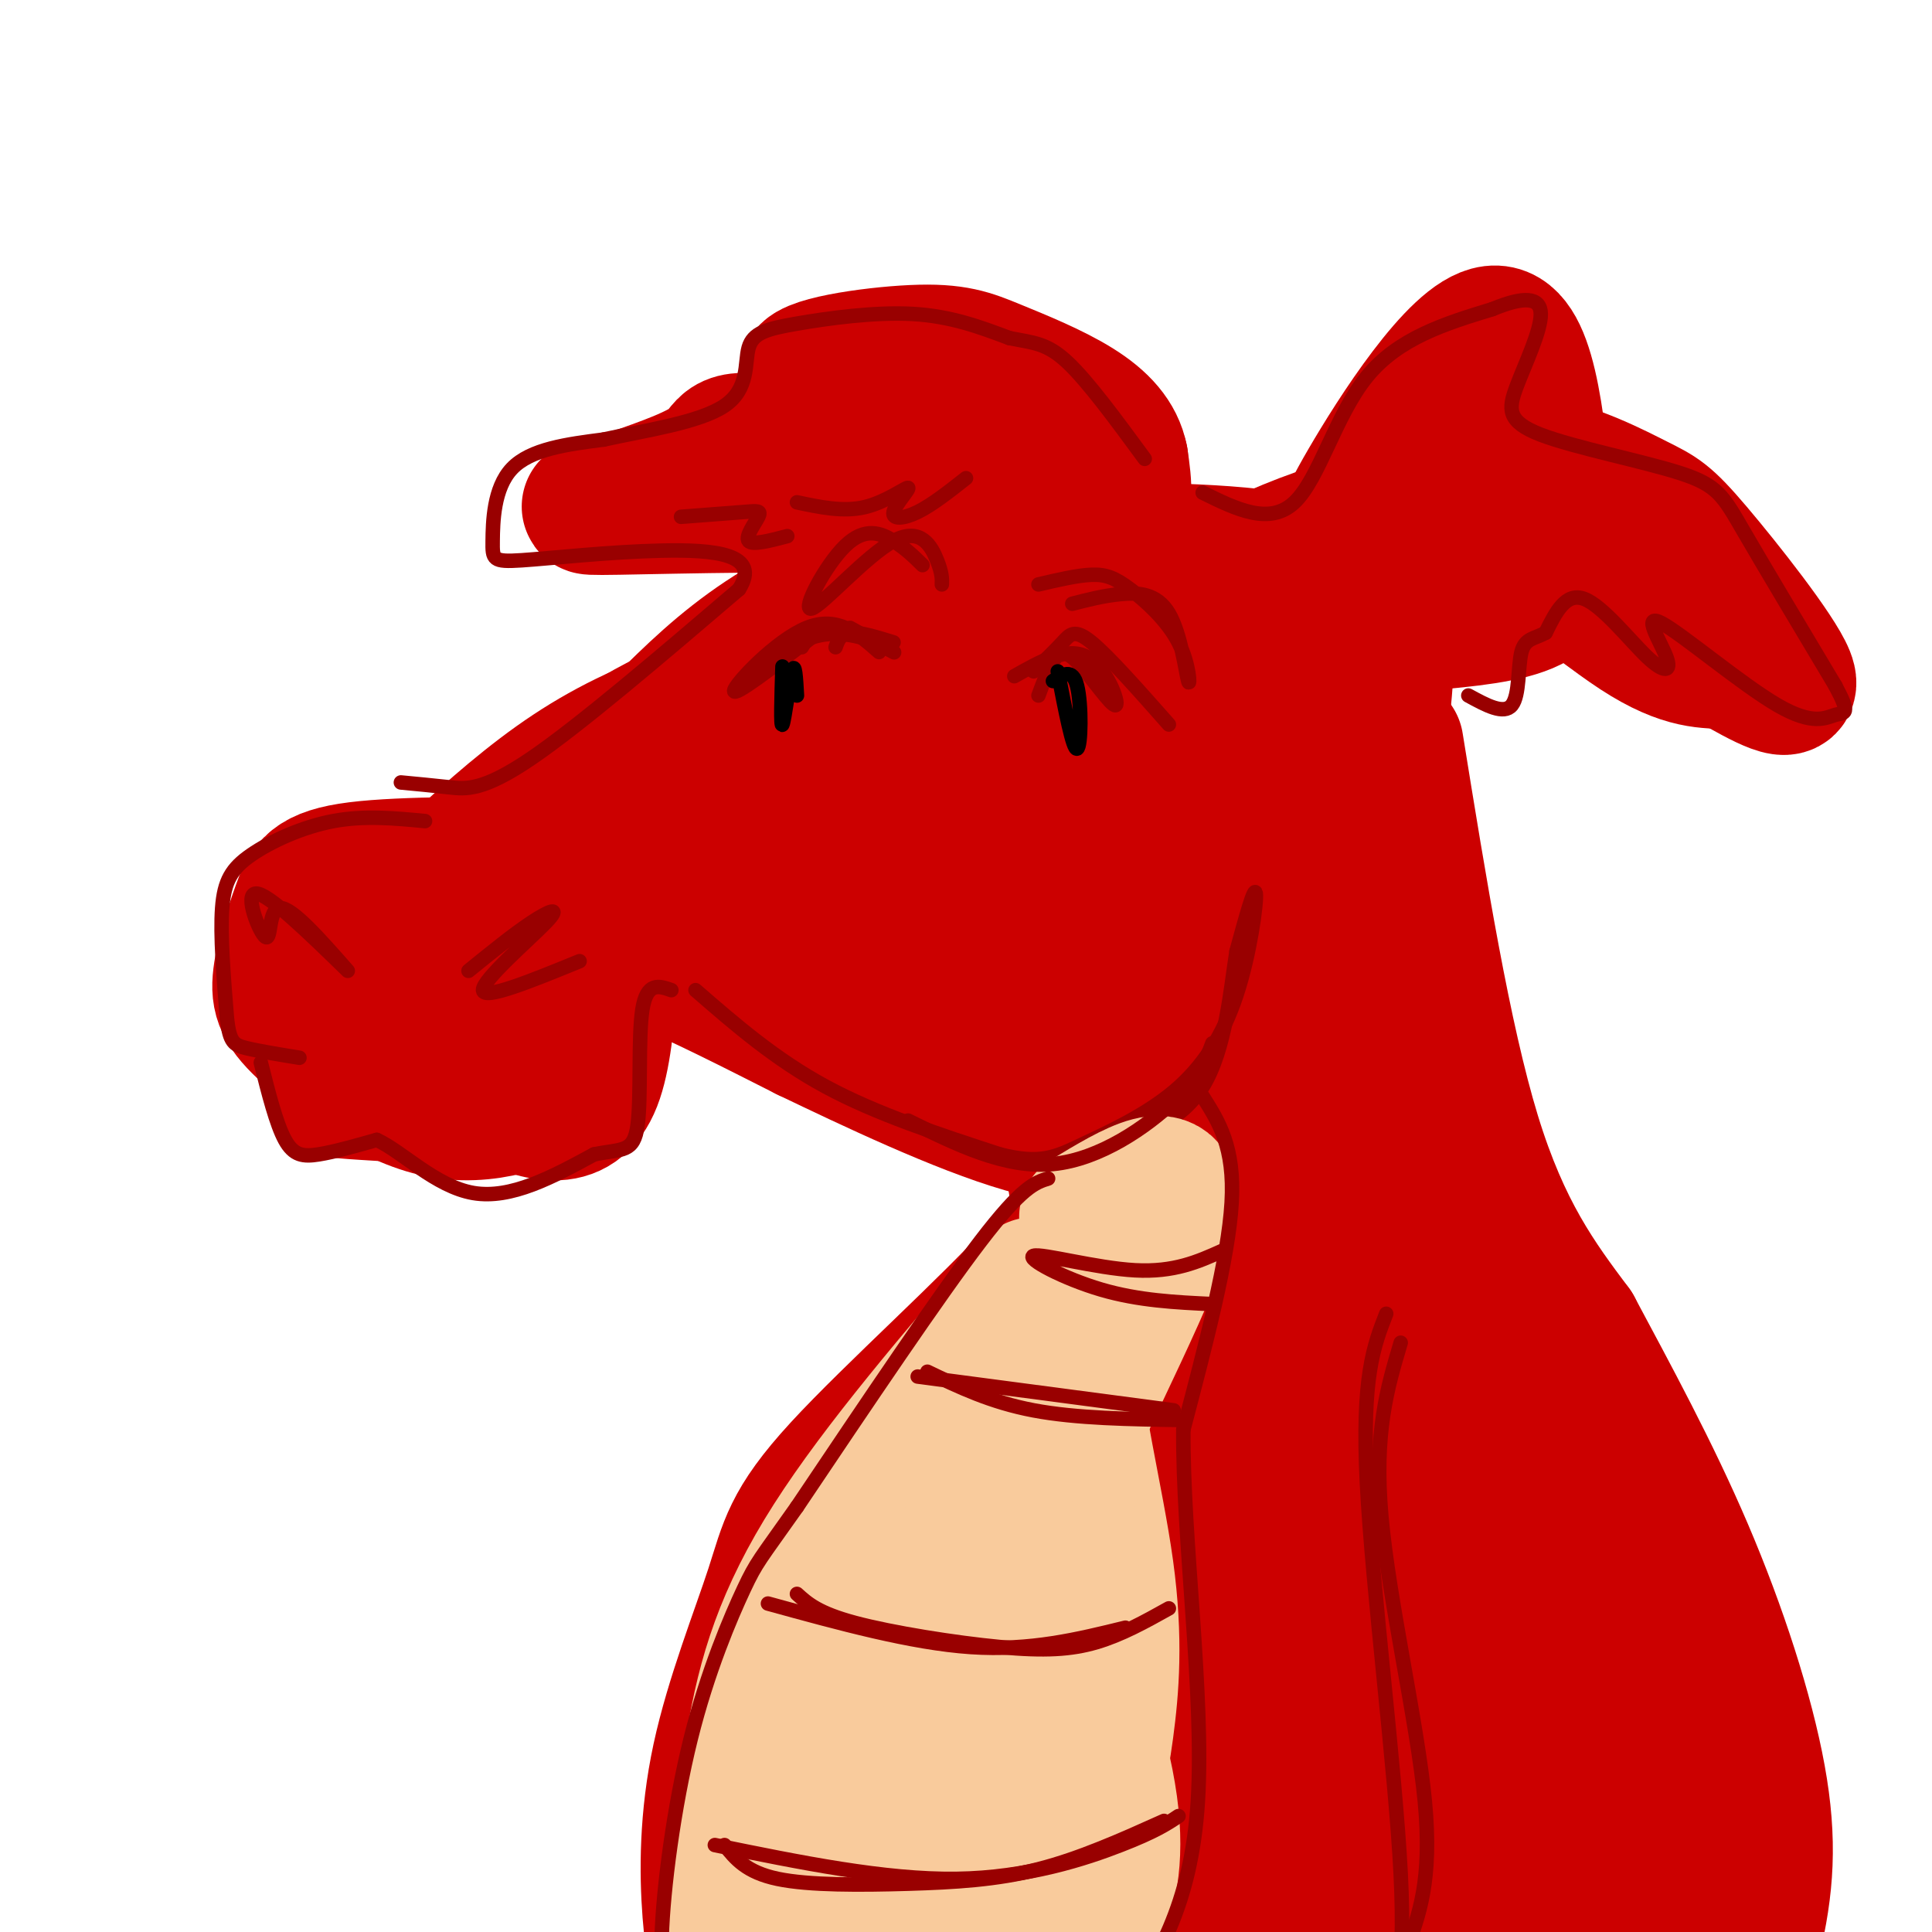 <svg viewBox='0 0 400 400' version='1.1' xmlns='http://www.w3.org/2000/svg' xmlns:xlink='http://www.w3.org/1999/xlink'><g fill='none' stroke='rgb(204,0,0)' stroke-width='28' stroke-linecap='round' stroke-linejoin='round'><path d='M280,109c-1.378,0.444 -2.756,0.889 3,-9c5.756,-9.889 18.644,-30.111 26,-31c7.356,-0.889 9.178,17.556 11,36'/><path d='M320,105c2.476,7.571 3.167,8.500 3,11c-0.167,2.500 -1.190,6.571 -6,9c-4.810,2.429 -13.405,3.214 -22,4'/><path d='M119,179c-17.794,-0.090 -35.588,-0.181 -45,1c-9.412,1.181 -10.441,3.632 -12,8c-1.559,4.368 -3.647,10.651 -4,15c-0.353,4.349 1.029,6.764 7,12c5.971,5.236 16.531,13.294 27,15c10.469,1.706 20.848,-2.941 25,-6c4.152,-3.059 2.076,-4.529 0,-6'/><path d='M117,218c-0.667,-9.644 -2.333,-30.756 -5,-36c-2.667,-5.244 -6.333,5.378 -10,16'/><path d='M105,188c-0.694,6.515 -1.388,13.030 0,18c1.388,4.970 4.859,8.395 8,9c3.141,0.605 5.952,-1.611 9,-6c3.048,-4.389 6.332,-10.950 7,-18c0.668,-7.050 -1.282,-14.591 -2,-7c-0.718,7.591 -0.205,30.312 -4,40c-3.795,9.688 -11.897,6.344 -20,3'/><path d='M103,227c-9.704,0.269 -23.964,-0.558 -30,-1c-6.036,-0.442 -3.848,-0.497 -4,-2c-0.152,-1.503 -2.643,-4.452 -3,-12c-0.357,-7.548 1.420,-19.693 5,-21c3.580,-1.307 8.964,8.225 12,13c3.036,4.775 3.725,4.793 6,1c2.275,-3.793 6.138,-11.396 10,-19'/><path d='M99,186c3.733,-2.515 8.067,0.696 11,6c2.933,5.304 4.467,12.700 7,14c2.533,1.300 6.067,-3.496 9,-6c2.933,-2.504 5.267,-2.715 12,0c6.733,2.715 17.867,8.358 29,14'/><path d='M167,214c13.218,6.339 31.764,15.187 45,19c13.236,3.813 21.163,2.592 25,2c3.837,-0.592 3.583,-0.557 8,-3c4.417,-2.443 13.503,-7.366 21,-14c7.497,-6.634 13.403,-14.978 17,-25c3.597,-10.022 4.885,-21.720 5,-29c0.115,-7.280 -0.942,-10.140 -2,-13'/><path d='M286,151c0.281,-6.569 1.982,-16.493 0,-16c-1.982,0.493 -7.649,11.402 -10,18c-2.351,6.598 -1.386,8.885 -13,6c-11.614,-2.885 -35.807,-10.943 -60,-19'/><path d='M203,140c-14.367,-3.602 -20.285,-3.108 -30,-1c-9.715,2.108 -23.228,5.830 -34,10c-10.772,4.170 -18.805,8.788 -27,15c-8.195,6.212 -16.553,14.019 -17,15c-0.447,0.981 7.015,-4.862 32,-8c24.985,-3.138 67.492,-3.569 110,-4'/><path d='M237,167c23.822,-3.120 28.376,-8.920 33,-14c4.624,-5.080 9.319,-9.438 13,-14c3.681,-4.562 6.347,-9.326 2,-12c-4.347,-2.674 -15.709,-3.258 -27,-1c-11.291,2.258 -22.512,7.360 -37,10c-14.488,2.640 -32.244,2.820 -50,3'/><path d='M171,139c-15.288,2.361 -28.507,6.763 -39,13c-10.493,6.237 -18.260,14.308 -22,20c-3.740,5.692 -3.452,9.006 -6,12c-2.548,2.994 -7.930,5.669 20,1c27.930,-4.669 89.174,-16.680 115,-22c25.826,-5.320 16.236,-3.949 12,-5c-4.236,-1.051 -3.118,-4.526 -2,-8'/><path d='M249,150c-6.610,-2.509 -22.135,-4.783 -35,4c-12.865,8.783 -23.071,28.623 -20,37c3.071,8.377 19.420,5.293 30,4c10.580,-1.293 15.391,-0.794 23,-5c7.609,-4.206 18.016,-13.116 21,-18c2.984,-4.884 -1.454,-5.743 -4,-8c-2.546,-2.257 -3.198,-5.912 -12,1c-8.802,6.912 -25.754,24.391 -33,33c-7.246,8.609 -4.788,8.349 -1,10c3.788,1.651 8.904,5.214 13,6c4.096,0.786 7.170,-1.204 12,-7c4.830,-5.796 11.415,-15.398 18,-25'/><path d='M261,182c4.781,-9.459 7.734,-20.607 9,-26c1.266,-5.393 0.846,-5.030 -1,-7c-1.846,-1.970 -5.118,-6.271 -14,-6c-8.882,0.271 -23.374,5.115 -31,8c-7.626,2.885 -8.385,3.812 -11,7c-2.615,3.188 -7.084,8.637 -9,14c-1.916,5.363 -1.279,10.641 1,16c2.279,5.359 6.198,10.799 10,13c3.802,2.201 7.486,1.161 11,0c3.514,-1.161 6.860,-2.445 11,-7c4.140,-4.555 9.076,-12.380 12,-23c2.924,-10.620 3.835,-24.034 8,-33c4.165,-8.966 11.582,-13.483 19,-18'/><path d='M276,120c-3.278,-4.220 -20.971,-5.770 -38,-6c-17.029,-0.230 -33.392,0.861 -47,4c-13.608,3.139 -24.459,8.325 -33,14c-8.541,5.675 -14.770,11.837 -21,18'/><path d='M137,150c-12.239,11.641 -32.338,31.744 -23,29c9.338,-2.744 48.111,-28.333 77,-42c28.889,-13.667 47.893,-15.410 60,-16c12.107,-0.590 17.316,-0.026 21,-1c3.684,-0.974 5.842,-3.487 8,-6'/><path d='M280,114c3.553,-3.739 8.435,-10.088 15,-14c6.565,-3.912 14.812,-5.388 23,-4c8.188,1.388 16.319,5.640 21,8c4.681,2.360 5.914,2.828 12,10c6.086,7.172 17.025,21.049 19,26c1.975,4.951 -5.012,0.975 -12,-3'/><path d='M358,137c-4.333,-0.310 -9.167,0.417 -19,-6c-9.833,-6.417 -24.667,-19.976 -40,-23c-15.333,-3.024 -31.167,4.488 -47,12'/><path d='M252,120c-7.341,2.606 -2.195,3.121 -7,3c-4.805,-0.121 -19.563,-0.879 -23,-3c-3.437,-2.121 4.447,-5.606 8,-10c3.553,-4.394 2.777,-9.697 2,-15'/><path d='M232,95c-0.850,-4.390 -3.974,-7.864 -9,-11c-5.026,-3.136 -11.956,-5.933 -17,-8c-5.044,-2.067 -8.204,-3.403 -17,-3c-8.796,0.403 -23.227,2.544 -22,5c1.227,2.456 18.114,5.228 35,8'/><path d='M202,86c6.989,1.955 6.961,2.841 12,8c5.039,5.159 15.144,14.589 5,14c-10.144,-0.589 -40.539,-11.197 -55,-15c-14.461,-3.803 -12.989,-0.801 -16,2c-3.011,2.801 -10.506,5.400 -18,8'/><path d='M130,103c-6.358,1.768 -13.252,2.188 -2,2c11.252,-0.188 40.650,-0.984 58,0c17.350,0.984 22.650,3.748 26,6c3.350,2.252 4.748,3.991 7,5c2.252,1.009 5.358,1.288 2,15c-3.358,13.712 -13.179,40.856 -23,68'/><path d='M198,199c-3.972,12.432 -2.400,9.511 0,6c2.400,-3.511 5.630,-7.614 7,-11c1.370,-3.386 0.882,-6.056 0,-10c-0.882,-3.944 -2.158,-9.163 -10,-13c-7.842,-3.837 -22.248,-6.293 -30,-7c-7.752,-0.707 -8.848,0.337 -11,2c-2.152,1.663 -5.360,3.947 -7,6c-1.640,2.053 -1.710,3.875 0,8c1.710,4.125 5.202,10.554 9,15c3.798,4.446 7.903,6.909 12,9c4.097,2.091 8.188,3.811 13,5c4.812,1.189 10.347,1.849 16,-4c5.653,-5.849 11.424,-18.206 13,-26c1.576,-7.794 -1.044,-11.026 -3,-15c-1.956,-3.974 -3.249,-8.689 -10,-11c-6.751,-2.311 -18.961,-2.216 -27,-1c-8.039,1.216 -11.907,3.553 -15,6c-3.093,2.447 -5.410,5.005 -7,7c-1.590,1.995 -2.454,3.427 -1,7c1.454,3.573 5.227,9.286 9,15'/><path d='M156,187c6.127,5.528 16.944,11.848 24,14c7.056,2.152 10.349,0.138 12,-2c1.651,-2.138 1.659,-4.398 -2,-9c-3.659,-4.602 -10.985,-11.547 -20,-16c-9.015,-4.453 -19.719,-6.415 -26,-6c-6.281,0.415 -8.141,3.208 -10,6'/><path d='M217,209c1.753,12.134 3.507,24.268 5,32c1.493,7.732 2.727,11.061 -7,22c-9.727,10.939 -30.415,29.489 -41,41c-10.585,11.511 -11.065,15.982 -14,25c-2.935,9.018 -8.323,22.582 -11,35c-2.677,12.418 -2.644,23.689 -2,32c0.644,8.311 1.898,13.660 4,18c2.102,4.340 5.051,7.670 8,11'/><path d='M289,154c4.917,30.417 9.833,60.833 16,81c6.167,20.167 13.583,30.083 21,40'/><path d='M326,275c7.571,14.179 15.998,29.625 23,46c7.002,16.375 12.577,33.678 15,47c2.423,13.322 1.692,22.663 -1,34c-2.692,11.337 -7.346,24.668 -12,38'/><path d='M262,198c5.842,9.356 11.684,18.712 20,40c8.316,21.288 19.106,54.507 28,93c8.894,38.493 15.892,82.260 15,73c-0.892,-9.260 -9.673,-71.548 -16,-103c-6.327,-31.452 -10.201,-32.070 -20,-57c-9.799,-24.930 -25.523,-74.174 -19,-38c6.523,36.174 35.292,157.764 46,205c10.708,47.236 3.354,20.118 -4,-7'/><path d='M312,404c-5.931,-28.973 -18.760,-97.905 -30,-141c-11.240,-43.095 -20.891,-60.352 -20,-41c0.891,19.352 12.325,75.315 18,110c5.675,34.685 5.590,48.094 5,57c-0.590,8.906 -1.684,13.311 -5,-14c-3.316,-27.311 -8.853,-86.336 -12,-113c-3.147,-26.664 -3.904,-20.965 -5,-19c-1.096,1.965 -2.531,0.197 -4,-3c-1.469,-3.197 -2.972,-7.822 -4,28c-1.028,35.822 -1.579,112.092 -3,137c-1.421,24.908 -3.710,-1.546 -6,-28'/><path d='M246,377c0.340,-40.568 4.189,-127.989 -2,-118c-6.189,9.989 -22.417,117.387 -30,158c-7.583,40.613 -6.520,14.441 -1,-22c5.520,-36.441 15.499,-83.151 18,-107c2.501,-23.849 -2.474,-24.836 -3,-36c-0.526,-11.164 3.397,-32.506 -4,1c-7.397,33.506 -26.113,121.859 -32,151c-5.887,29.141 1.057,-0.929 8,-31'/><path d='M200,373c4.505,-20.216 11.768,-55.255 14,-71c2.232,-15.745 -0.565,-12.195 -2,-13c-1.435,-0.805 -1.507,-5.966 -9,8c-7.493,13.966 -22.406,47.058 -29,63c-6.594,15.942 -4.869,14.734 -4,23c0.869,8.266 0.881,26.007 3,32c2.119,5.993 6.344,0.240 9,-3c2.656,-3.240 3.742,-3.966 9,-11c5.258,-7.034 14.689,-20.375 20,-37c5.311,-16.625 6.503,-36.535 6,-47c-0.503,-10.465 -2.702,-11.486 -5,-13c-2.298,-1.514 -4.694,-3.519 -7,-4c-2.306,-0.481 -4.522,0.564 -7,3c-2.478,2.436 -5.220,6.263 -8,15c-2.780,8.737 -5.599,22.382 -7,36c-1.401,13.618 -1.385,27.208 -1,35c0.385,7.792 1.139,9.787 2,13c0.861,3.213 1.829,7.645 7,7c5.171,-0.645 14.546,-6.366 24,-18c9.454,-11.634 18.987,-29.181 25,-43c6.013,-13.819 8.507,-23.909 11,-34'/><path d='M251,314c3.567,-17.597 6.985,-44.590 8,-31c1.015,13.590 -0.372,67.763 0,93c0.372,25.237 2.504,21.538 4,21c1.496,-0.538 2.357,2.083 3,5c0.643,2.917 1.067,6.128 6,-1c4.933,-7.128 14.374,-24.594 19,-35c4.626,-10.406 4.438,-13.750 6,-22c1.562,-8.250 4.876,-21.406 5,-32c0.124,-10.594 -2.942,-18.627 -5,-22c-2.058,-3.373 -3.109,-2.086 -5,2c-1.891,4.086 -4.621,10.969 -7,25c-2.379,14.031 -4.408,35.209 -5,49c-0.592,13.791 0.253,20.197 2,28c1.747,7.803 4.396,17.005 6,21c1.604,3.995 2.162,2.783 4,3c1.838,0.217 4.957,1.862 10,-5c5.043,-6.862 12.012,-22.232 16,-32c3.988,-9.768 4.997,-13.934 6,-23c1.003,-9.066 2.002,-23.033 3,-37'/><path d='M327,321c-1.520,-11.835 -6.820,-22.924 -10,-29c-3.180,-6.076 -4.242,-7.141 -5,-4c-0.758,3.141 -1.214,10.486 0,18c1.214,7.514 4.098,15.197 8,28c3.902,12.803 8.820,30.726 14,43c5.180,12.274 10.620,18.899 12,17c1.380,-1.899 -1.299,-12.323 -3,-21c-1.701,-8.677 -2.423,-15.608 -10,-25c-7.577,-9.392 -22.011,-21.244 -31,-27c-8.989,-5.756 -12.535,-5.414 -18,-5c-5.465,0.414 -12.849,0.902 -18,3c-5.151,2.098 -8.071,5.807 -11,14c-2.929,8.193 -5.869,20.870 -7,36c-1.131,15.130 -0.455,32.712 2,37c2.455,4.288 6.689,-4.716 9,-12c2.311,-7.284 2.699,-12.846 1,-19c-1.699,-6.154 -5.485,-12.901 -9,-16c-3.515,-3.099 -6.757,-2.549 -10,-2'/><path d='M241,357c-3.825,1.815 -8.386,7.353 -11,13c-2.614,5.647 -3.280,11.403 0,19c3.280,7.597 10.506,17.036 15,23c4.494,5.964 6.257,8.452 14,10c7.743,1.548 21.467,2.157 18,2c-3.467,-0.157 -24.126,-1.081 -34,-2c-9.874,-0.919 -8.964,-1.834 -9,-4c-0.036,-2.166 -1.018,-5.583 -2,-9'/></g>
<g fill='none' stroke='rgb(153,0,0)' stroke-width='3' stroke-linecap='round' stroke-linejoin='round'><path d='M88,170c-6.292,-0.601 -12.583,-1.202 -19,0c-6.417,1.202 -12.958,4.208 -17,7c-4.042,2.792 -5.583,5.369 -6,11c-0.417,5.631 0.292,14.315 1,23'/><path d='M47,211c0.556,4.822 1.444,5.378 4,6c2.556,0.622 6.778,1.311 11,2'/><path d='M54,220c1.600,6.356 3.200,12.711 5,16c1.800,3.289 3.800,3.511 7,3c3.200,-0.511 7.600,-1.756 12,-3'/><path d='M78,236c5.200,2.333 12.200,9.667 20,11c7.800,1.333 16.400,-3.333 25,-8'/><path d='M123,239c5.917,-1.214 8.208,-0.250 9,-6c0.792,-5.750 0.083,-18.214 1,-24c0.917,-5.786 3.458,-4.893 6,-4'/><path d='M144,205c8.250,7.167 16.500,14.333 27,20c10.500,5.667 23.250,9.833 36,14'/><path d='M207,239c8.457,2.156 11.600,0.544 17,-2c5.400,-2.544 13.056,-6.022 19,-11c5.944,-4.978 10.177,-11.456 13,-20c2.823,-8.544 4.235,-19.156 4,-21c-0.235,-1.844 -2.118,5.078 -4,12'/><path d='M256,197c-1.200,7.511 -2.200,20.289 -7,28c-4.800,7.711 -13.400,10.356 -22,13'/><path d='M83,162c3.289,0.311 6.578,0.622 10,1c3.422,0.378 6.978,0.822 17,-6c10.022,-6.822 26.511,-20.911 43,-35'/><path d='M153,122c4.690,-7.354 -5.086,-8.238 -16,-8c-10.914,0.238 -22.967,1.600 -29,2c-6.033,0.400 -6.047,-0.162 -6,-4c0.047,-3.838 0.156,-10.954 4,-15c3.844,-4.046 11.422,-5.023 19,-6'/><path d='M125,91c8.375,-1.854 19.813,-3.488 25,-7c5.187,-3.512 4.122,-8.900 5,-12c0.878,-3.100 3.698,-3.912 10,-5c6.302,-1.088 16.086,-2.454 24,-2c7.914,0.454 13.957,2.727 20,5'/><path d='M209,70c5.067,1.000 7.733,1.000 12,5c4.267,4.000 10.133,12.000 16,20'/><path d='M249,102c6.933,3.422 13.867,6.844 19,2c5.133,-4.844 8.467,-17.956 15,-26c6.533,-8.044 16.267,-11.022 26,-14'/><path d='M309,64c6.556,-2.715 9.947,-2.504 10,1c0.053,3.504 -3.232,10.301 -5,15c-1.768,4.699 -2.020,7.301 5,10c7.020,2.699 21.313,5.496 29,8c7.687,2.504 8.768,4.715 13,12c4.232,7.285 11.616,19.642 19,32'/><path d='M380,142c3.272,6.128 1.951,5.448 0,6c-1.951,0.552 -4.533,2.337 -12,-2c-7.467,-4.337 -19.818,-14.795 -24,-17c-4.182,-2.205 -0.193,3.842 1,7c1.193,3.158 -0.410,3.427 -4,0c-3.590,-3.427 -9.169,-10.551 -13,-12c-3.831,-1.449 -5.916,2.775 -8,7'/><path d='M320,131c-2.357,1.310 -4.250,1.083 -5,4c-0.750,2.917 -0.357,8.976 -2,11c-1.643,2.024 -5.321,0.012 -9,-2'/><path d='M141,107c5.048,-0.381 10.095,-0.762 13,-1c2.905,-0.238 3.667,-0.333 3,1c-0.667,1.333 -2.762,4.095 -2,5c0.762,0.905 4.381,-0.048 8,-1'/><path d='M165,104c4.783,1.016 9.566,2.032 14,1c4.434,-1.032 8.518,-4.112 9,-4c0.482,0.112 -2.640,3.415 -3,5c-0.360,1.585 2.040,1.453 5,0c2.960,-1.453 6.480,-4.226 10,-7'/><path d='M215,121c4.026,-0.944 8.052,-1.888 11,-2c2.948,-0.112 4.816,0.610 8,3c3.184,2.390 7.682,6.450 10,11c2.318,4.550 2.456,9.591 2,8c-0.456,-1.591 -1.508,-9.813 -4,-14c-2.492,-4.187 -6.426,-4.339 -10,-4c-3.574,0.339 -6.787,1.170 -10,2'/><path d='M191,117c-1.735,-1.712 -3.470,-3.424 -6,-5c-2.530,-1.576 -5.855,-3.016 -10,1c-4.145,4.016 -9.111,13.489 -7,13c2.111,-0.489 11.299,-10.939 17,-14c5.701,-3.061 7.915,1.268 9,4c1.085,2.732 1.043,3.866 1,5'/><path d='M185,133c-3.500,-1.083 -7.000,-2.167 -9,-2c-2.000,0.167 -2.500,1.583 -3,3'/><path d='M210,140c5.453,-3.085 10.906,-6.169 15,-4c4.094,2.169 6.829,9.592 6,10c-0.829,0.408 -5.223,-6.198 -8,-9c-2.777,-2.802 -3.936,-1.801 -5,0c-1.064,1.801 -2.032,4.400 -3,7'/><path d='M176,130c4.978,2.756 9.956,5.511 9,5c-0.956,-0.511 -7.844,-4.289 -12,-5c-4.156,-0.711 -5.578,1.644 -7,4'/><path d='M214,139c2.222,-2.156 4.444,-4.311 6,-6c1.556,-1.689 2.444,-2.911 6,0c3.556,2.911 9.778,9.956 16,17'/><path d='M182,135c-4.311,-3.800 -8.622,-7.600 -15,-5c-6.378,2.600 -14.822,11.600 -15,13c-0.178,1.400 7.911,-4.800 16,-11'/><path d='M168,132c5.000,-1.667 9.500,-0.333 14,1'/></g>
<g fill='none' stroke='rgb(0,0,0)' stroke-width='3' stroke-linecap='round' stroke-linejoin='round'><path d='M162,138c-0.200,6.400 -0.400,12.800 0,12c0.400,-0.800 1.400,-8.800 2,-11c0.600,-2.200 0.800,1.400 1,5'/><path d='M219,139c1.578,8.178 3.156,16.356 4,16c0.844,-0.356 0.956,-9.244 0,-13c-0.956,-3.756 -2.978,-2.378 -5,-1'/></g>
<g fill='none' stroke='rgb(153,0,0)' stroke-width='3' stroke-linecap='round' stroke-linejoin='round'><path d='M72,201c-8.250,-8.036 -16.500,-16.071 -19,-16c-2.500,0.071 0.750,8.250 2,9c1.250,0.750 0.500,-5.929 3,-6c2.500,-0.071 8.250,6.464 14,13'/><path d='M97,201c4.649,-3.774 9.298,-7.548 13,-10c3.702,-2.452 6.458,-3.583 3,0c-3.458,3.583 -13.131,11.881 -13,14c0.131,2.119 10.065,-1.940 20,-6'/></g>
<g fill='none' stroke='rgb(249,203,156)' stroke-width='28' stroke-linecap='round' stroke-linejoin='round'><path d='M226,254c-1.356,11.178 -2.711,22.356 -12,35c-9.289,12.644 -26.511,26.756 -36,38c-9.489,11.244 -11.244,19.622 -13,28'/><path d='M165,355c-4.067,11.689 -7.733,26.911 -9,37c-1.267,10.089 -0.133,15.044 1,20'/><path d='M214,266c-16.044,18.733 -32.089,37.467 -42,53c-9.911,15.533 -13.689,27.867 -16,42c-2.311,14.133 -3.156,30.067 -4,46'/><path d='M152,407c-0.500,7.833 0.250,4.417 1,1'/><path d='M231,259c-4.573,4.641 -9.145,9.282 -9,21c0.145,11.718 5.008,30.512 7,45c1.992,14.488 1.113,24.670 0,33c-1.113,8.330 -2.461,14.809 -9,25c-6.539,10.191 -18.270,24.096 -30,38'/><path d='M190,421c1.573,-12.731 20.505,-63.557 28,-86c7.495,-22.443 3.553,-16.501 2,-18c-1.553,-1.499 -0.718,-10.439 -3,-11c-2.282,-0.561 -7.681,7.255 -12,16c-4.319,8.745 -7.556,18.418 -10,25c-2.444,6.582 -4.094,10.074 -7,24c-2.906,13.926 -7.067,38.288 -3,36c4.067,-2.288 16.362,-31.226 22,-47c5.638,-15.774 4.617,-18.384 3,-23c-1.617,-4.616 -3.831,-11.240 -5,-15c-1.169,-3.760 -1.293,-4.657 -5,-2c-3.707,2.657 -10.998,8.869 -16,15c-5.002,6.131 -7.715,12.180 -10,20c-2.285,7.820 -4.143,17.410 -6,27'/><path d='M168,382c-1.143,10.321 -1.000,22.625 4,21c5.000,-1.625 14.857,-17.179 20,-30c5.143,-12.821 5.571,-22.911 6,-33'/><path d='M225,252c9.689,-5.867 19.378,-11.733 17,-1c-2.378,10.733 -16.822,38.067 -23,53c-6.178,14.933 -4.089,17.467 -2,20'/><path d='M217,324c2.385,11.873 9.346,31.554 12,45c2.654,13.446 1.000,20.656 -1,27c-2.000,6.344 -4.346,11.824 -7,16c-2.654,4.176 -5.615,7.050 -11,9c-5.385,1.950 -13.192,2.975 -21,4'/></g>
<g fill='none' stroke='rgb(153,0,0)' stroke-width='3' stroke-linecap='round' stroke-linejoin='round'><path d='M188,232c10.067,4.978 20.133,9.956 30,9c9.867,-0.956 19.533,-7.844 25,-13c5.467,-5.156 6.733,-8.578 8,-12'/><path d='M217,244c-2.667,0.833 -5.333,1.667 -14,13c-8.667,11.333 -23.333,33.167 -38,55'/><path d='M165,312c-7.809,11.086 -8.330,11.301 -11,17c-2.670,5.699 -7.488,16.880 -11,31c-3.512,14.120 -5.718,31.177 -6,41c-0.282,9.823 1.359,12.411 3,15'/><path d='M249,227c3.333,5.250 6.667,10.500 6,22c-0.667,11.500 -5.333,29.250 -10,47'/><path d='M245,296c-0.178,22.467 4.378,55.133 3,77c-1.378,21.867 -8.689,32.933 -16,44'/><path d='M243,292c0.000,0.000 -53.000,-7.000 -53,-7'/><path d='M233,337c-9.833,2.417 -19.667,4.833 -32,4c-12.333,-0.833 -27.167,-4.917 -42,-9'/><path d='M244,376c-2.400,1.600 -4.800,3.200 -12,6c-7.200,2.800 -19.200,6.800 -34,7c-14.800,0.200 -32.400,-3.400 -50,-7'/><path d='M192,284c6.583,3.167 13.167,6.333 22,8c8.833,1.667 19.917,1.833 31,2'/><path d='M165,330c2.185,1.982 4.369,3.964 12,6c7.631,2.036 20.708,4.125 30,5c9.292,0.875 14.798,0.536 20,-1c5.202,-1.536 10.101,-4.268 15,-7'/><path d='M241,377c-8.673,3.899 -17.345,7.798 -26,10c-8.655,2.202 -17.292,2.708 -27,3c-9.708,0.292 -20.488,0.369 -27,-1c-6.512,-1.369 -8.756,-4.185 -11,-7'/><path d='M253,259c-4.952,2.220 -9.905,4.440 -18,4c-8.095,-0.440 -19.333,-3.542 -21,-3c-1.667,0.542 6.238,4.726 14,7c7.762,2.274 15.381,2.637 23,3'/><path d='M287,272c-2.556,6.556 -5.111,13.111 -4,35c1.111,21.889 5.889,59.111 7,81c1.111,21.889 -1.444,28.444 -4,35'/><path d='M290,278c-2.778,9.333 -5.556,18.667 -4,36c1.556,17.333 7.444,42.667 9,59c1.556,16.333 -1.222,23.667 -4,31'/></g>
</svg>